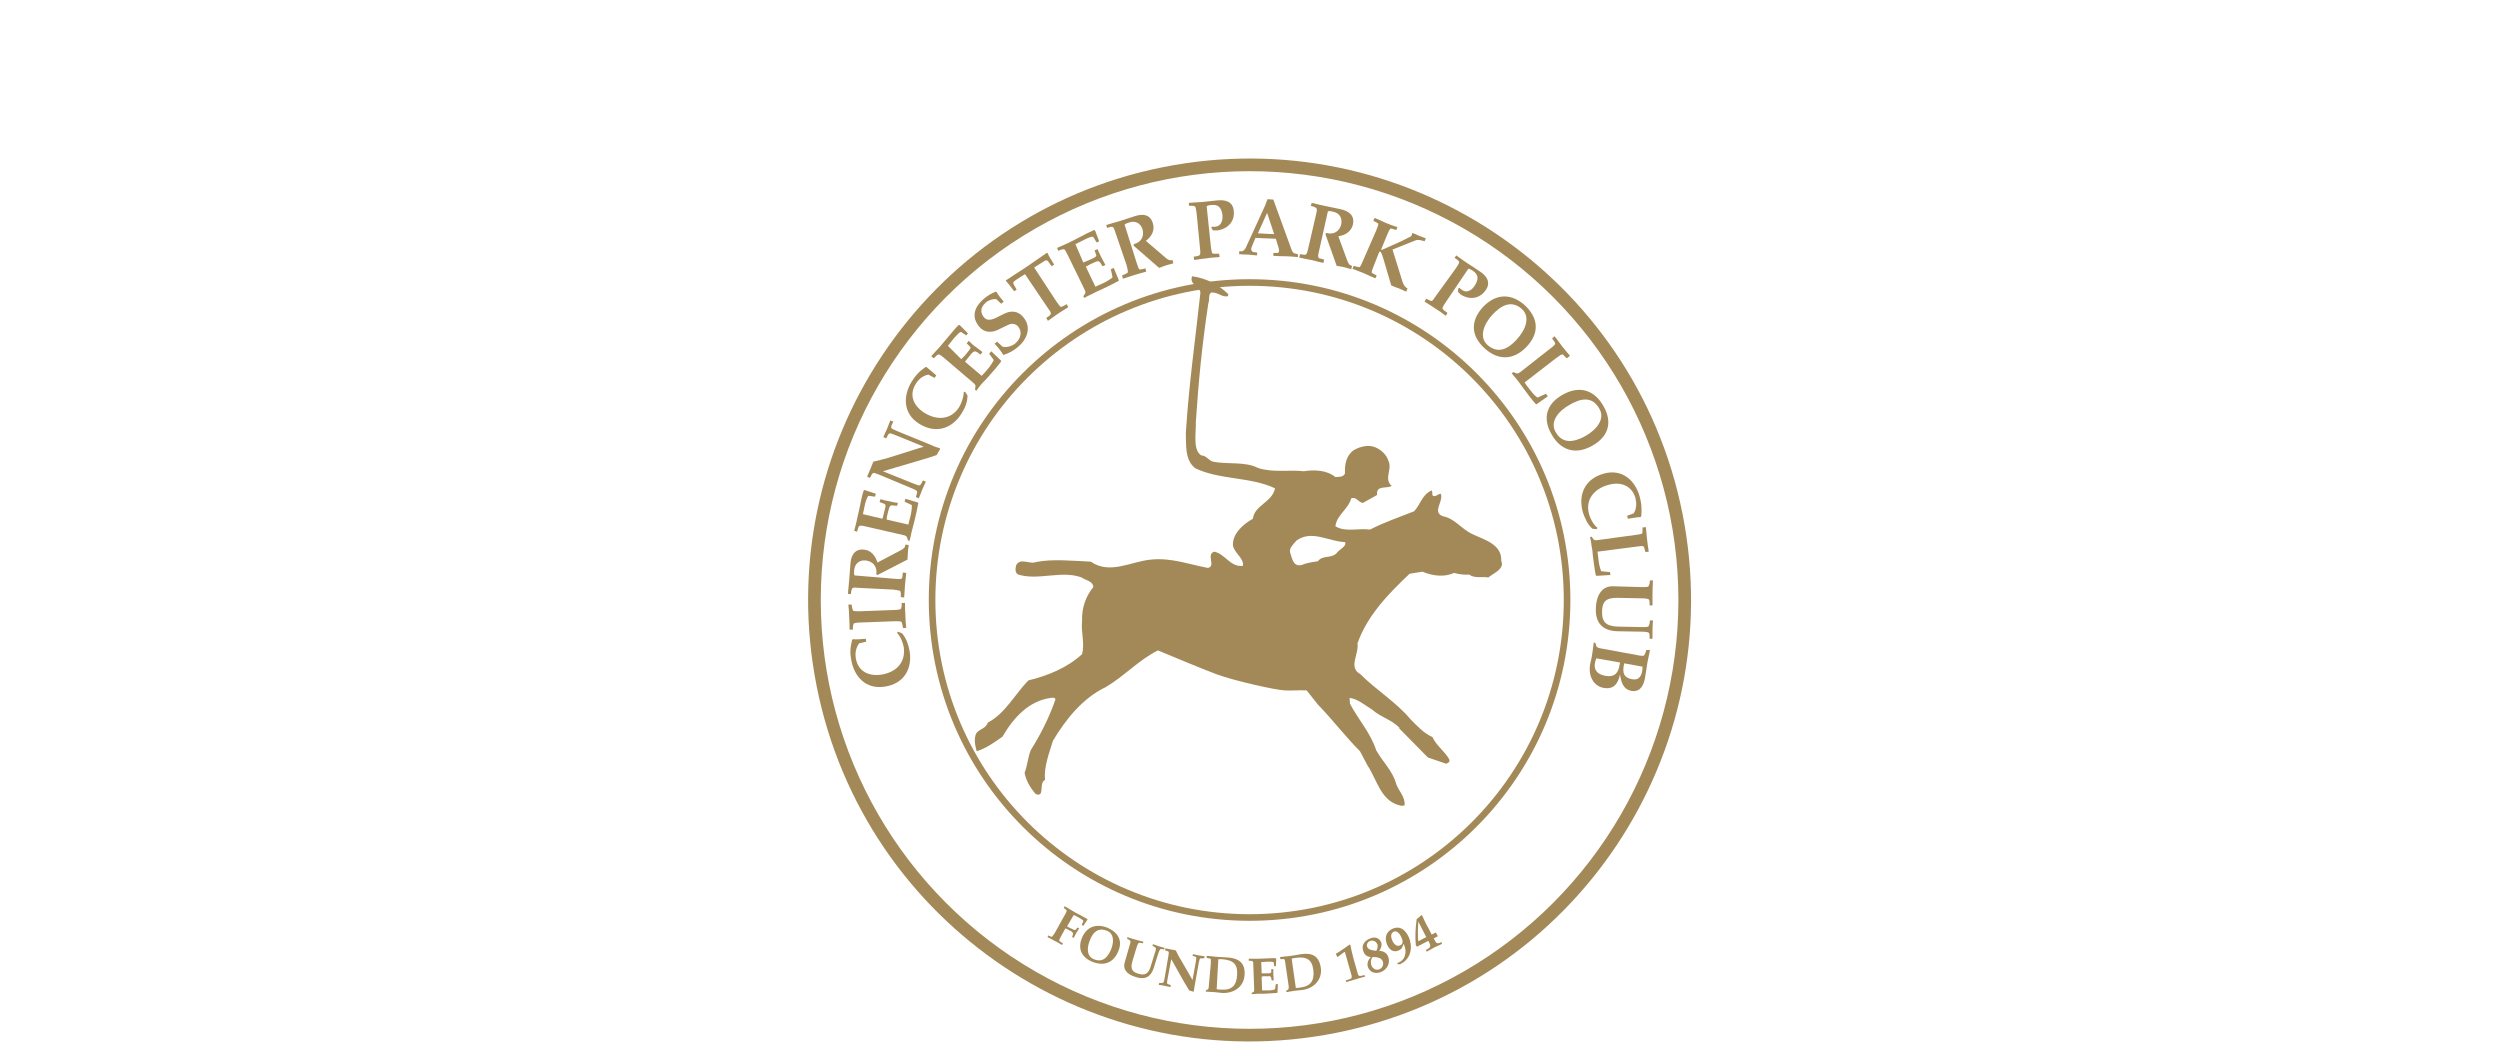 <?xml version="1.0" encoding="utf-8"?>
<!-- Generator: Adobe Illustrator 25.4.0, SVG Export Plug-In . SVG Version: 6.00 Build 0)  -->
<svg version="1.1" id="Layer_1" xmlns="http://www.w3.org/2000/svg" xmlns:xlink="http://www.w3.org/1999/xlink" x="0px" y="0px"
	 viewBox="0 0 600 250" style="enable-background:new 0 0 600 250;" xml:space="preserve">
<style type="text/css">
	.st0{fill:#FFFFFF;}
	.st1{fill:none;}
	.st2{clip-path:url(#SVGID_00000100364523581606612200000015016914102818873997_);fill:none;}
	.st3{clip-path:url(#SVGID_00000017497101656520638980000007991038058524039311_);fill:none;}
	.st4{clip-path:url(#SVGID_00000052074720624946811000000012126959978820133519_);fill:none;stroke:#A48958;stroke-width:1.585;}
	.st5{clip-path:url(#SVGID_00000171695831738708586080000011587298424670169533_);fill:#A48958;}
	.st6{clip-path:url(#SVGID_00000057851584409937967530000011795571140709701263_);fill:#A48958;}
	.st7{clip-path:url(#SVGID_00000081619351780341540040000001905127563782431926_);fill:#A48958;}
	.st8{clip-path:url(#SVGID_00000054951760131648092940000016467988914112871854_);fill:#A48958;}
	.st9{clip-path:url(#SVGID_00000135657308470275451900000000800923888308940679_);fill:#A48958;}
	.st10{clip-path:url(#SVGID_00000029044102416022316300000015972151025495568524_);fill:#A48958;}
	.st11{clip-path:url(#SVGID_00000094585866088075620280000008781384933597159588_);fill:#A48958;}
	.st12{clip-path:url(#SVGID_00000143613878763261885190000006985530974582709925_);fill:#A48958;}
	.st13{clip-path:url(#SVGID_00000062880781752001883340000002522250157247416220_);fill:#A48958;}
	.st14{clip-path:url(#SVGID_00000025417679617786568410000005621791930172614034_);fill:#A48958;}
	.st15{clip-path:url(#SVGID_00000017483754304340495000000009756019626140688054_);fill:#A48958;}
	.st16{clip-path:url(#SVGID_00000110448561433188778140000010962245921988899216_);fill:#A48958;}
	.st17{clip-path:url(#SVGID_00000096023204618715167360000003894027157362412434_);fill:#A48958;}
	.st18{clip-path:url(#SVGID_00000070094879963280756230000002061297250834589855_);fill:#A48958;}
	.st19{clip-path:url(#SVGID_00000014623636950436871940000008595835001482757041_);fill:#A48958;}
	.st20{clip-path:url(#SVGID_00000057840582347065398210000016541649836894450053_);fill:#A48958;}
	.st21{clip-path:url(#SVGID_00000041282888454361155580000013379072509832396675_);fill:#A48958;}
	.st22{clip-path:url(#SVGID_00000081649314962651823130000002615414383626398131_);fill:#A48958;}
	.st23{clip-path:url(#SVGID_00000079487883360495738910000001197110071391640460_);fill:#A48958;}
	.st24{clip-path:url(#SVGID_00000151533165770998967930000015627215952449133961_);fill:#A48958;}
	.st25{clip-path:url(#SVGID_00000107561299384141749710000002642145001236209552_);fill:#A48958;}
	.st26{clip-path:url(#SVGID_00000027589282313672341770000009972925089310845607_);fill:#A48958;}
	.st27{clip-path:url(#SVGID_00000115493339057687716480000014127245385293862834_);fill:#A48958;}
	
		.st28{clip-path:url(#SVGID_00000134239005099609288010000000486880353359553154_);fill:none;stroke:#A48958;stroke-width:3.17;stroke-miterlimit:4;}
	.st29{clip-path:url(#SVGID_00000056405180178951288800000004822540467712150701_);fill:#A48958;}
	.st30{clip-path:url(#SVGID_00000126325772022383837000000010727264915926872999_);fill:#A48958;}
	.st31{clip-path:url(#SVGID_00000008151379447002038380000001763375313026579090_);fill:#A48958;}
	.st32{clip-path:url(#SVGID_00000058561211745637658730000010653985127124122275_);fill:#A48958;}
	.st33{clip-path:url(#SVGID_00000150823379442398851050000000840478275870092454_);fill:#A48958;}
	.st34{clip-path:url(#SVGID_00000106124700816018769360000001537512057171585457_);fill:#A48958;}
	.st35{clip-path:url(#SVGID_00000012446503471142651730000000573830843925311875_);fill:#A48958;}
	.st36{clip-path:url(#SVGID_00000183214959055153659050000001057884300863469459_);fill:#A48958;}
	.st37{clip-path:url(#SVGID_00000092451901406294774140000010382852970400123831_);fill:#A48958;}
	.st38{clip-path:url(#SVGID_00000130631680103179827170000011296437086813116327_);fill:#A48958;}
	.st39{clip-path:url(#SVGID_00000134250651646828195690000002730121697887839395_);fill:#A48958;}
	.st40{fill:#A48958;}
</style>
<rect class="st0" width="600" height="250"/>
<g>
	<circle class="st0" cx="300.5" cy="143.2" r="105.5"/>
	<g>
		<path class="st1" d="M299.9,250c58.5,0,105.9-47.4,105.9-106c0-58.5-47.4-105.9-105.9-105.9S194,85.5,194,144
			C194,202.5,241.4,250,299.9,250"/>
	</g>
	<g>
		<g>
			<defs>
				<path id="SVGID_1_" d="M194,144c0,58.5,47.4,105.9,106,105.9S405.9,202.5,405.9,144c0-58.5-47.4-105.9-105.9-105.9
					S194,85.5,194,144"/>
			</defs>
			<clipPath id="SVGID_00000183217254926142995230000009147798671052954536_">
				<use xlink:href="#SVGID_1_"  style="overflow:visible;"/>
			</clipPath>
			<path style="clip-path:url(#SVGID_00000183217254926142995230000009147798671052954536_);fill:none;" d="M299.9,247.8
				c57.3,0,103.8-46.5,103.8-103.8S357.2,40.3,299.9,40.3c-57.3,0-103.8,46.4-103.8,103.8C196.2,201.3,242.6,247.8,299.9,247.8"/>
		</g>
		<g>
			<defs>
				<path id="SVGID_00000024688579520285866560000005254178668642115722_" d="M194,144c0,58.5,47.4,105.9,106,105.9
					S405.9,202.5,405.9,144c0-58.5-47.4-105.9-105.9-105.9S194,85.5,194,144"/>
			</defs>
			<clipPath id="SVGID_00000180363773223605630850000017849305657592444855_">
				<use xlink:href="#SVGID_00000024688579520285866560000005254178668642115722_"  style="overflow:visible;"/>
			</clipPath>
			<path style="clip-path:url(#SVGID_00000180363773223605630850000017849305657592444855_);fill:none;" d="M299.9,220.2
				c42.1,0,76.2-34.1,76.2-76.2c0-42.1-34.1-76.2-76.2-76.2c-42.1,0-76.2,34.1-76.2,76.2C223.7,186.1,257.9,220.2,299.9,220.2"/>
		</g>
		<g>
			<defs>
				<path id="SVGID_00000052802557090692030740000001896313875540055979_" d="M194,144c0,58.5,47.4,105.9,106,105.9
					S405.9,202.5,405.9,144c0-58.5-47.4-105.9-105.9-105.9S194,85.5,194,144"/>
			</defs>
			<clipPath id="SVGID_00000080183365016929302690000006663811463276343976_">
				<use xlink:href="#SVGID_00000052802557090692030740000001896313875540055979_"  style="overflow:visible;"/>
			</clipPath>
			
				<path style="clip-path:url(#SVGID_00000080183365016929302690000006663811463276343976_);fill:none;stroke:#A48958;stroke-width:1.585;" d="
				M299.9,220.2c42.1,0,76.2-34.1,76.2-76.2c0-42.1-34.1-76.2-76.2-76.2c-42.1,0-76.2,34.1-76.2,76.2
				C223.7,186.1,257.9,220.2,299.9,220.2z"/>
		</g>
		<g>
			<defs>
				<path id="SVGID_00000025439315108553045650000018343679876727764653_" d="M194,144c0,58.5,47.4,105.9,106,105.9
					S405.9,202.5,405.9,144c0-58.5-47.4-105.9-105.9-105.9S194,85.5,194,144"/>
			</defs>
			<clipPath id="SVGID_00000037679580275247107990000014199444327018727815_">
				<use xlink:href="#SVGID_00000025439315108553045650000018343679876727764653_"  style="overflow:visible;"/>
			</clipPath>
			<path style="clip-path:url(#SVGID_00000037679580275247107990000014199444327018727815_);fill:#A48958;" d="M216.5,152
				c1,1.2,1.5,2.6,1.8,4.2c0.7,4.3-1.3,7.9-6,8.6c-4.5,0.7-7.3-2.4-8-6.4c-0.3-1.5-0.3-2.8,0.2-4.8l0.2-0.2c0.7,0.1,2.2,0,3.1-0.1
				l0.1,0.7l-1.7,0.4c-0.8,1.1-1,2.3-0.8,3.6c0.5,3.1,3.1,4.4,6.2,3.9c3.6-0.6,5.8-3,5.3-6.6c-0.2-1.1-0.8-2.6-1.6-3.4l0.2-0.3
				L216.5,152z"/>
		</g>
		<g>
			<defs>
				<path id="SVGID_00000031189101902322606960000000388486594247204543_" d="M194,144c0,58.5,47.4,105.9,106,105.9
					S405.9,202.5,405.9,144c0-58.5-47.4-105.9-105.9-105.9S194,85.5,194,144"/>
			</defs>
			<clipPath id="SVGID_00000073680577268744159250000015165552921525035711_">
				<use xlink:href="#SVGID_00000031189101902322606960000000388486594247204543_"  style="overflow:visible;"/>
			</clipPath>
			<path style="clip-path:url(#SVGID_00000073680577268744159250000015165552921525035711_);fill:#A48958;" d="M214.5,146.4
				c0.8,0,1.4-0.1,1.6-0.2c0.2-0.1,0.2-0.3,0.3-0.8l0-0.7l0.8,0c0,0.8,0,1.8,0.1,3c0,1.1,0.1,2.2,0.2,3l-0.8,0l-0.1-0.7
				c-0.1-0.5-0.2-0.7-0.3-0.8c-0.2-0.1-0.8-0.1-1.6-0.1l-8.1,0.3c-0.8,0-1.4,0.1-1.6,0.2c-0.2,0.1-0.2,0.3-0.3,0.8l0,0.7l-0.8,0
				c0-0.8,0-1.8-0.1-3c0-1.1-0.1-2.2-0.2-3l0.8,0l0.1,0.7c0.1,0.5,0.2,0.7,0.3,0.8c0.2,0.1,0.8,0.1,1.6,0.1L214.5,146.4z"/>
		</g>
		<g>
			<defs>
				<path id="SVGID_00000048458758043842190150000002047281068179899532_" d="M194,144c0,58.5,47.4,105.9,106,105.9
					S405.9,202.5,405.9,144c0-58.5-47.4-105.9-105.9-105.9S194,85.5,194,144"/>
			</defs>
			<clipPath id="SVGID_00000116226330759559351200000013436673282586952595_">
				<use xlink:href="#SVGID_00000048458758043842190150000002047281068179899532_"  style="overflow:visible;"/>
			</clipPath>
			<path style="clip-path:url(#SVGID_00000116226330759559351200000013436673282586952595_);fill:#A48958;" d="M206.3,141.1
				c-0.8-0.1-1.4-0.1-1.6,0c-0.2,0.1-0.3,0.3-0.4,0.8l-0.1,0.7l-0.7-0.1c0.1-1.3,0.2-2.2,0.3-3.2c0.1-1.3,0.2-2.6,0.3-3.9
				c0.1-1.9,0.9-3.7,3.2-3.5c1.7,0.1,2.8,1.5,3.3,3.1l5.7-3c0.2-0.1,0.5-0.3,0.7-0.5c0.2-0.2,0.2-0.4,0.3-0.8l0.8,0.1
				c-0.1,0.6-0.2,1.2-0.2,1.8c0,0.6-0.1,1.1-0.1,1.7l-7.2,3.7l-0.3-0.2c0.3-1.7-0.7-3.1-2.6-3.3c-1.6-0.1-2.6,0.9-2.7,2.4
				c0,0.4-0.1,0.9,0.1,1.2l9.6,0.8c0.8,0.1,1.4,0.1,1.6,0c0.2-0.1,0.3-0.3,0.3-0.8l0.1-0.7l0.8,0.1c-0.1,0.8-0.2,1.8-0.3,2.9
				c-0.1,1.1-0.1,2.2-0.2,3l-0.8-0.1v-0.7c0-0.5-0.1-0.7-0.2-0.8c-0.2-0.1-0.8-0.2-1.6-0.3L206.3,141.1z"/>
		</g>
		<g>
			<defs>
				<path id="SVGID_00000034770643417554589110000002281999718045611686_" d="M194,144c0,58.5,47.4,105.9,106,105.9
					S405.9,202.5,405.9,144c0-58.5-47.4-105.9-105.9-105.9S194,85.5,194,144"/>
			</defs>
			<clipPath id="SVGID_00000166656219712895888490000004799627321364786363_">
				<use xlink:href="#SVGID_00000034770643417554589110000002281999718045611686_"  style="overflow:visible;"/>
			</clipPath>
			<path style="clip-path:url(#SVGID_00000166656219712895888490000004799627321364786363_);fill:#A48958;" d="M211.8,124.5
				c0.1-0.4,0.2-0.8,0.3-1.2l0.3-1.2c0.2-0.7,0.2-1-0.2-1.2l-1.1-0.4l0.2-0.7c0.7,0.2,1.4,0.4,2.1,0.5c0.7,0.2,1.4,0.3,2.1,0.4
				l-0.2,0.7l-1-0.1c-0.6-0.1-0.8,0.2-1,0.9l-0.3,1.2c-0.1,0.4-0.2,0.8-0.2,1.3l5.2,1.2c0.2-0.8,0.4-1.6,0.6-2.4
				c0.2-0.8,0.3-2.3,0.2-2.3l-1.7-0.8l0.2-0.7l3,0.9l0.1,0.1c-0.2,1.2-0.7,3.4-1,4.6c-0.2,0.8-0.4,1.5-0.6,2.3
				c-0.2,0.8-0.3,1.5-0.5,2.2l-0.4-0.1l-0.2-0.7c-0.1-0.3-0.4-0.5-1-0.6l-8.7-2c-0.8-0.2-1.3-0.3-1.6-0.2c-0.2,0-0.4,0.2-0.5,0.7
				l-0.2,0.7l-0.7-0.2c0.3-1.2,0.6-2.2,0.7-2.9c0.4-1.7,0.7-3,0.9-4.1c0.2-1,0.4-1.9,0.7-2.7l0.2-0.1l2.7,0.9l-0.2,0.7l-1.5-0.2
				c-0.3,0-0.7,1.2-0.9,2c-0.2,0.8-0.3,1.6-0.5,2.4L211.8,124.5z"/>
		</g>
		<g>
			<defs>
				<path id="SVGID_00000087403986466044304190000008976235378739340437_" d="M194,144c0,58.5,47.4,105.9,106,105.9
					S405.9,202.5,405.9,144c0-58.5-47.4-105.9-105.9-105.9S194,85.5,194,144"/>
			</defs>
			<clipPath id="SVGID_00000150063388561961500730000006018921510479686017_">
				<use xlink:href="#SVGID_00000087403986466044304190000008976235378739340437_"  style="overflow:visible;"/>
			</clipPath>
			<path style="clip-path:url(#SVGID_00000150063388561961500730000006018921510479686017_);fill:#A48958;" d="M211.2,114
				c-0.8-0.3-1.3-0.5-1.5-0.5c-0.2,0-0.4,0.2-0.6,0.6l-0.3,0.6l-0.7-0.3c0.3-0.7,0.6-1.4,0.9-2.1c0.2-0.5,0.4-1,0.6-1.5
				c1.1-0.3,2.2-0.5,3.2-0.8l8.9-2.8l-6.6-2.7c-0.8-0.3-1.3-0.5-1.5-0.5c-0.2,0-0.4,0.2-0.6,0.6l-0.3,0.6l-0.7-0.3
				c0.3-0.7,0.6-1.3,0.9-2c0.3-0.7,0.5-1.4,0.8-2l0.7,0.3L214,102c-0.2,0.5-0.1,0.7,0,0.8c0.2,0.2,0.7,0.4,1.4,0.7l8.3,3.4
				c0.6,0.3,1.3,0.5,1.9,0.7l0,0.2l-0.8,1.4c-1.1,0.4-2.3,0.8-3.4,1.1l-9.5,2.8l0,0l7.2,2.9c0.8,0.3,1.3,0.5,1.5,0.5
				c0.2,0,0.4-0.2,0.6-0.6l0.3-0.6l0.7,0.3c-0.3,0.7-0.6,1.3-0.9,2c-0.3,0.7-0.5,1.4-0.8,2l-0.7-0.3l0.2-0.7c0.2-0.5,0.1-0.7,0-0.8
				c-0.2-0.2-0.7-0.4-1.4-0.7L211.2,114z"/>
		</g>
		<g>
			<defs>
				<path id="SVGID_00000140725549095283142360000006418895174769833638_" d="M194,144c0,58.5,47.4,105.9,106,105.9
					S405.9,202.5,405.9,144c0-58.5-47.4-105.9-105.9-105.9S194,85.5,194,144"/>
			</defs>
			<clipPath id="SVGID_00000180331235683648045650000009447783368730706573_">
				<use xlink:href="#SVGID_00000140725549095283142360000006418895174769833638_"  style="overflow:visible;"/>
			</clipPath>
			<path style="clip-path:url(#SVGID_00000180331235683648045650000009447783368730706573_);fill:#A48958;" d="M232.2,94.9
				c0,1.6-0.6,3-1.4,4.3c-2.3,3.7-6.2,5-10.2,2.5c-3.9-2.4-3.9-6.7-1.8-10.1c0.8-1.3,1.6-2.3,3.3-3.5l0.3,0c0.5,0.5,1.7,1.4,2.3,2
				l-0.4,0.6l-1.5-0.8c-1.4,0.3-2.3,1.1-3,2.2c-1.7,2.7-0.6,5.3,2.1,7c3.1,1.9,6.4,1.6,8.3-1.4c0.6-1,1.1-2.5,1.1-3.6l0.3-0.1
				L232.2,94.9z"/>
		</g>
		<g>
			<defs>
				<path id="SVGID_00000106127913846071530650000000162250191614442406_" d="M194,144c0,58.5,47.4,105.9,106,105.9
					S405.9,202.5,405.9,144c0-58.5-47.4-105.9-105.9-105.9S194,85.5,194,144"/>
			</defs>
			<clipPath id="SVGID_00000072255316351069537790000002556321994737528237_">
				<use xlink:href="#SVGID_00000106127913846071530650000000162250191614442406_"  style="overflow:visible;"/>
			</clipPath>
			<path style="clip-path:url(#SVGID_00000072255316351069537790000002556321994737528237_);fill:#A48958;" d="M230.7,86.2
				c0.3-0.3,0.6-0.6,0.9-0.9l0.8-1c0.4-0.5,0.7-0.8,0.4-1.1l-0.8-0.8l0.5-0.6c0.5,0.5,1,1,1.6,1.4s1.1,0.9,1.7,1.3l-0.5,0.6
				l-0.8-0.6c-0.5-0.3-0.8-0.2-1.3,0.3l-0.8,1c-0.3,0.3-0.5,0.7-0.8,1l4,3.4c0.6-0.6,1.1-1.2,1.6-1.8c0.6-0.7,1.3-1.9,1.3-2
				l-1.1-1.5l0.5-0.6l2.3,2.2l0.1,0.2c-0.7,1-2.2,2.7-3,3.6c-0.5,0.6-1.1,1.2-1.6,1.7c-0.5,0.6-1,1.2-1.4,1.8l-0.3-0.3l0.1-0.7
				c0.1-0.3-0.1-0.6-0.6-1l-6.8-5.8c-0.6-0.5-1.1-0.9-1.3-0.9c-0.2-0.1-0.4,0-0.8,0.4l-0.5,0.5l-0.6-0.5c0.8-0.9,1.5-1.7,2-2.2
				c1.2-1.4,2-2.4,2.7-3.2c0.7-0.8,1.2-1.5,1.9-2.1h0.2l2,2l-0.4,0.5l-1.2-0.8c-0.3-0.2-1.1,0.8-1.7,1.4c-0.5,0.6-1,1.3-1.5,1.9
				L230.7,86.2z"/>
		</g>
		<g>
			<defs>
				<path id="SVGID_00000147900703261943643070000005444325054310328242_" d="M194,144c0,58.5,47.4,105.9,106,105.9
					S405.9,202.5,405.9,144c0-58.5-47.4-105.9-105.9-105.9S194,85.5,194,144"/>
			</defs>
			<clipPath id="SVGID_00000131343202142732828570000013420728560304479127_">
				<use xlink:href="#SVGID_00000147900703261943643070000005444325054310328242_"  style="overflow:visible;"/>
			</clipPath>
			<path style="clip-path:url(#SVGID_00000131343202142732828570000013420728560304479127_);fill:#A48958;" d="M239.3,82l1.3,1.2
				c1,0.3,2.5-0.2,3.2-0.9c1.2-1.1,1.6-2.7,0.5-4c-0.6-0.6-1.4-0.8-2.4-0.3l-2.5,1.2c-1.5,0.7-3.2,0.6-4.3-0.7
				c-2.1-2.4-1.2-4.8,0.8-6.6c0.9-0.8,2-1.5,3.1-1.9l0.2,0.1c0.3,0.6,1,1.5,1.7,2.3l-0.6,0.5l-1.2-1.1c-0.9-0.1-2,0.3-2.6,0.9
				c-1.3,1.2-1.2,2.5-0.3,3.5c0.6,0.7,1.5,0.7,2.8,0.1l2-1c1.6-0.8,3.2-0.7,4.4,0.6c2.3,2.5,1.2,5.4-1,7.3c-1,0.9-2.3,1.6-3.6,2
				c-0.6-1-1.3-1.9-2.1-2.7L239.3,82z"/>
		</g>
		<g>
			<defs>
				<path id="SVGID_00000062166854399458034580000015883818852392324019_" d="M194,144c0,58.5,47.4,105.9,106,105.9
					S405.9,202.5,405.9,144c0-58.5-47.4-105.9-105.9-105.9S194,85.5,194,144"/>
			</defs>
			<clipPath id="SVGID_00000076563768345246811780000014454441545464514486_">
				<use xlink:href="#SVGID_00000062166854399458034580000015883818852392324019_"  style="overflow:visible;"/>
			</clipPath>
			<path style="clip-path:url(#SVGID_00000076563768345246811780000014454441545464514486_);fill:#A48958;" d="M253.5,72.3
				c0.5,0.7,0.8,1.1,1,1.3c0.2,0.1,0.4,0,0.8-0.2L256,73l0.4,0.7c-0.7,0.4-1.5,1-2.5,1.6c-0.9,0.6-1.8,1.3-2.4,1.7l-0.4-0.7l0.6-0.4
				c0.4-0.3,0.5-0.5,0.5-0.7c0-0.3-0.3-0.7-0.8-1.4l-5.4-8l-1.9,1.2c-0.4,0.3-0.9,0.6-0.9,0.8c0,0.1,0,0.3,0.1,0.5l0.7,1.2l-0.6,0.4
				c-0.8-1-1.3-1.8-2-2.5l0-0.1c1.7-1.1,3.3-2.2,4.9-3.2c1.6-1.1,3.2-2.2,4.9-3.4l0.2,0c0.4,0.9,0.9,1.7,1.6,2.8l-0.6,0.4l-0.8-1.1
				c-0.1-0.2-0.3-0.3-0.4-0.3c-0.2-0.1-0.7,0.2-1.1,0.5l-1.9,1.2L253.5,72.3z"/>
		</g>
		<g>
			<defs>
				<path id="SVGID_00000003819719438361064150000002514450106871965873_" d="M194,144c0,58.5,47.4,105.9,106,105.9
					S405.9,202.5,405.9,144c0-58.5-47.4-105.9-105.9-105.9S194,85.5,194,144"/>
			</defs>
			<clipPath id="SVGID_00000066474143689248155340000011675435164869587382_">
				<use xlink:href="#SVGID_00000003819719438361064150000002514450106871965873_"  style="overflow:visible;"/>
			</clipPath>
			<path style="clip-path:url(#SVGID_00000066474143689248155340000011675435164869587382_);fill:#A48958;" d="M260,63
				c0.4-0.2,0.8-0.3,1.2-0.5l1.1-0.5c0.6-0.3,0.9-0.5,0.8-0.8l-0.4-1.1l0.7-0.3c0.3,0.7,0.6,1.3,0.9,1.9c0.3,0.6,0.7,1.3,1,1.9
				l-0.7,0.3l-0.5-0.8c-0.3-0.5-0.7-0.5-1.3-0.2l-1.1,0.5c-0.4,0.2-0.7,0.4-1.1,0.6l2.3,4.8c0.7-0.3,1.5-0.7,2.2-1
				c0.8-0.4,2-1.2,1.9-1.3l-0.4-1.9l0.7-0.3l1.2,2.9l0,0.2c-1.1,0.6-3.1,1.6-4.2,2.1c-0.7,0.3-1.4,0.6-2.1,1c-0.7,0.3-1.4,0.7-2,1
				l-0.2-0.4l0.4-0.6c0.2-0.3,0.1-0.6-0.2-1.2l-3.9-8c-0.4-0.8-0.6-1.2-0.8-1.4c-0.2-0.1-0.4-0.1-0.8,0l-0.7,0.3l-0.3-0.7
				c1.1-0.5,2-0.9,2.7-1.2c1.6-0.8,2.8-1.4,3.7-1.9c0.9-0.5,1.7-0.8,2.5-1.2l0.2,0.1l1,2.6l-0.6,0.3l-0.8-1.3
				c-0.2-0.3-1.3,0.2-2.1,0.6c-0.7,0.4-1.5,0.7-2.2,1.1L260,63z"/>
		</g>
		<g>
			<defs>
				<path id="SVGID_00000084508914383960470400000008558305691629135236_" d="M194,144c0,58.5,47.4,105.9,106,105.9
					S405.9,202.5,405.9,144c0-58.5-47.4-105.9-105.9-105.9S194,85.5,194,144"/>
			</defs>
			<clipPath id="SVGID_00000102541636971351068230000004458139898621387398_">
				<use xlink:href="#SVGID_00000084508914383960470400000008558305691629135236_"  style="overflow:visible;"/>
			</clipPath>
			<path style="clip-path:url(#SVGID_00000102541636971351068230000004458139898621387398_);fill:#A48958;" d="M267.8,56.1
				c-0.3-0.8-0.4-1.3-0.6-1.5c-0.2-0.2-0.4-0.2-0.8-0.1l-0.7,0.2l-0.2-0.7c1.2-0.4,2.1-0.6,3.1-0.9c1.2-0.4,2.4-0.8,3.7-1.2
				c1.8-0.6,3.7-0.6,4.4,1.7c0.5,1.7-0.3,3.2-1.7,4.2l4.9,4.2c0.2,0.2,0.5,0.3,0.7,0.4c0.2,0.1,0.5,0.1,0.8,0l0.2,0.8
				c-0.6,0.2-1.2,0.3-1.8,0.5c-0.5,0.2-1.1,0.4-1.6,0.6l-6.1-5.3l0-0.4c1.7-0.4,2.6-1.8,2.1-3.6c-0.5-1.5-1.8-2.1-3.2-1.6
				c-0.4,0.1-0.9,0.3-1.1,0.5l2.9,9.2c0.3,0.8,0.4,1.3,0.6,1.5c0.1,0.1,0.3,0.1,0.8,0l0.7-0.2l0.2,0.8c-0.8,0.2-1.8,0.5-2.8,0.8
				c-1.1,0.3-2.1,0.7-2.8,0.9l-0.2-0.8l0.7-0.3c0.5-0.2,0.6-0.3,0.7-0.5c0-0.3-0.1-0.8-0.3-1.6L267.8,56.1z"/>
		</g>
		<g>
			<defs>
				<path id="SVGID_00000095318344101621031190000004550441987479406518_" d="M194,144c0,58.5,47.4,105.9,106,105.9
					S405.9,202.5,405.9,144c0-58.5-47.4-105.9-105.9-105.9S194,85.5,194,144"/>
			</defs>
			<clipPath id="SVGID_00000158739620708169728590000008972117301794389424_">
				<use xlink:href="#SVGID_00000095318344101621031190000004550441987479406518_"  style="overflow:visible;"/>
			</clipPath>
			<path style="clip-path:url(#SVGID_00000158739620708169728590000008972117301794389424_);fill:#A48958;" d="M287.2,51.3
				c-0.1-0.8-0.2-1.4-0.3-1.6c-0.1-0.2-0.3-0.3-0.8-0.3l-0.7,0l-0.1-0.7c1.3-0.1,2.2-0.2,3-0.2c1.3-0.1,2.6-0.3,3.8-0.4
				c1.9-0.2,3.8,0.2,4,2.5c0.3,2.6-1.5,4.4-4,4.7c-0.3,0-0.7,0-1,0l-0.4-0.7l0.2-0.2c0.3,0,0.5,0.1,0.8,0c1.3-0.1,1.8-1.4,1.7-2.7
				c-0.2-1.6-0.8-2.7-2.6-2.5c-0.4,0-0.9,0.1-1.2,0.3l1,9.6c0.1,0.8,0.2,1.4,0.3,1.6c0.1,0.2,0.3,0.2,0.8,0.2l0.9,0l0.1,0.8
				c-1,0.1-2,0.1-3.1,0.3c-1.1,0.1-2.2,0.3-3,0.4l-0.1-0.8l0.7-0.1c0.5-0.1,0.7-0.2,0.8-0.4c0.1-0.3,0.1-0.8,0-1.6L287.2,51.3z"/>
		</g>
		<g>
			<defs>
				<path id="SVGID_00000164498883309903097200000005409228381154235008_" d="M194,144c0,58.5,47.4,105.9,106,105.9
					S405.9,202.5,405.9,144c0-58.5-47.4-105.9-105.9-105.9S194,85.5,194,144"/>
			</defs>
			<clipPath id="SVGID_00000176741578428739479910000008441071165225593774_">
				<use xlink:href="#SVGID_00000164498883309903097200000005409228381154235008_"  style="overflow:visible;"/>
			</clipPath>
			<path style="clip-path:url(#SVGID_00000176741578428739479910000008441071165225593774_);fill:#A48958;" d="M301.3,57.1l-0.9,2.2
				c-0.3,0.7,0.1,1.1,0.4,1.2l0.9,0.1l0,0.7c-0.9-0.1-1.6-0.1-2.1-0.2c-0.6,0-1.2,0-2.2-0.1l0-0.7l0.6,0c0.5,0,0.9-0.6,1.1-1.1
				l3.9-8.5l0.6-1.3l0.3-0.8l0.3-0.8l1.4,0.1L310,60c0.2,0.5,0.4,0.8,1,0.9l0.5,0.1l0,0.7c-1.3-0.1-2.2-0.2-2.9-0.2
				c-0.7,0-1.7,0-3-0.1l0-0.7l1,0c0.3,0,0.5-0.4,0.3-1.1l-0.7-2.3L301.3,57.1z M301.9,56l3.9,0.2l-1.7-5.1L301.9,56z"/>
		</g>
		<g>
			<defs>
				<path id="SVGID_00000117634492722712409280000004156991560127206272_" d="M194,144c0,58.5,47.4,105.9,106,105.9
					S405.9,202.5,405.9,144c0-58.5-47.4-105.9-105.9-105.9S194,85.5,194,144"/>
			</defs>
			<clipPath id="SVGID_00000063627037796584044000000011960681526631503033_">
				<use xlink:href="#SVGID_00000117634492722712409280000004156991560127206272_"  style="overflow:visible;"/>
			</clipPath>
			<path style="clip-path:url(#SVGID_00000063627037796584044000000011960681526631503033_);fill:#A48958;" d="M315.8,51.7
				c0.2-0.8,0.3-1.3,0.2-1.6c-0.1-0.2-0.2-0.3-0.7-0.5l-0.7-0.2l0.2-0.7c1.2,0.3,2.2,0.5,3.1,0.7c1.3,0.3,2.5,0.5,3.8,0.8
				c1.9,0.4,3.5,1.4,3,3.7c-0.4,1.7-1.9,2.6-3.5,2.8l2.2,6c0.1,0.2,0.2,0.5,0.4,0.7c0.1,0.2,0.4,0.3,0.7,0.4l-0.2,0.8
				c-0.6-0.2-1.2-0.3-1.8-0.5c-0.6-0.1-1.1-0.2-1.7-0.3l-2.7-7.6l0.2-0.3c1.7,0.5,3.2-0.3,3.6-2.1c0.3-1.6-0.5-2.7-2-3
				c-0.4-0.1-0.9-0.2-1.2-0.1l-2.1,9.4c-0.2,0.8-0.3,1.3-0.2,1.6c0,0.2,0.2,0.3,0.7,0.4l0.7,0.2l-0.2,0.8c-0.8-0.2-1.8-0.4-2.9-0.7
				c-1.1-0.2-2.1-0.4-2.9-0.6l0.2-0.8l0.7,0.1c0.5,0.1,0.7,0,0.8-0.1c0.2-0.2,0.3-0.7,0.5-1.5L315.8,51.7z"/>
		</g>
		<g>
			<defs>
				<path id="SVGID_00000062904899654040821770000007147168557721587586_" d="M194,144c0,58.5,47.4,105.9,106,105.9
					S405.9,202.5,405.9,144c0-58.5-47.4-105.9-105.9-105.9S194,85.5,194,144"/>
			</defs>
			<clipPath id="SVGID_00000031893860797821900850000011190538381324371638_">
				<use xlink:href="#SVGID_00000062904899654040821770000007147168557721587586_"  style="overflow:visible;"/>
			</clipPath>
			<path style="clip-path:url(#SVGID_00000031893860797821900850000011190538381324371638_);fill:#A48958;" d="M330.3,55.3
				c0.3-0.8,0.5-1.3,0.5-1.5c0-0.2-0.2-0.3-0.6-0.5l-0.6-0.3l0.3-0.7c0.7,0.3,1.7,0.7,2.7,1.2c1,0.4,2,0.8,2.8,1l-0.3,0.7l-0.7-0.2
				c-0.5-0.2-0.7-0.2-0.8,0c-0.2,0.2-0.4,0.7-0.7,1.4l-1.4,3.4c0,0.1,0,0.1,0.1,0.2l4.7-2.1c0.6-0.3,1.4-0.7,2-1
				c0.3-0.1,0.5-0.3,0.5-0.5l0.2-0.5c0.5,0.2,1.1,0.5,1.6,0.7c0.5,0.2,1.1,0.4,1.6,0.6l-0.3,0.7c-0.8-0.2-1.5-0.5-2.2-0.2l-5.5,2.2
				l2.4,7.7c0.2,0.6,0.5,1.3,1.2,1.6l-0.3,0.8c-0.6-0.3-1.2-0.5-1.8-0.8c-0.6-0.2-1.2-0.4-1.8-0.7l-1.8-6.1c-0.2-0.7-0.5-1.7-0.8-2
				c-0.1-0.1-0.2,0-0.3,0.1l-1.3,3.3c-0.3,0.8-0.5,1.3-0.5,1.5c0,0.2,0.2,0.3,0.6,0.5l0.6,0.3l-0.3,0.7c-0.7-0.3-1.7-0.7-2.7-1.2
				c-1.1-0.4-2-0.8-2.8-1.1l0.3-0.7l0.7,0.2c0.5,0.1,0.7,0.2,0.8,0c0.2-0.2,0.4-0.7,0.7-1.4L330.3,55.3z"/>
		</g>
		<g>
			<defs>
				<path id="SVGID_00000016077456356973909900000006694808061829088157_" d="M194,144c0,58.5,47.4,105.9,106,105.9
					S405.9,202.5,405.9,144c0-58.5-47.4-105.9-105.9-105.9S194,85.5,194,144"/>
			</defs>
			<clipPath id="SVGID_00000018231136776363497810000015709729537494425742_">
				<use xlink:href="#SVGID_00000016077456356973909900000006694808061829088157_"  style="overflow:visible;"/>
			</clipPath>
			<path style="clip-path:url(#SVGID_00000018231136776363497810000015709729537494425742_);fill:#A48958;" d="M349.4,64.4
				c0.5-0.7,0.7-1.1,0.8-1.4c0-0.2-0.1-0.4-0.5-0.7l-0.6-0.4l0.4-0.6c1,0.7,1.8,1.3,2.4,1.7c1.1,0.7,2.2,1.4,3.2,2.1
				c1.6,1,2.8,2.6,1.5,4.5c-1.5,2.2-4,2.4-6,1.1c-0.3-0.2-0.5-0.5-0.7-0.7l0.1-0.8l0.3-0.1c0.2,0.2,0.4,0.4,0.6,0.5
				c1.1,0.8,2.3,0.1,3-1c0.9-1.4,1.1-2.6-0.4-3.6c-0.3-0.2-0.8-0.5-1.1-0.5l-5.4,8c-0.5,0.7-0.7,1.1-0.8,1.4c0,0.2,0.1,0.4,0.5,0.7
				l0.7,0.5l-0.4,0.7c-0.8-0.6-1.6-1.2-2.6-1.8c-0.9-0.6-1.8-1.2-2.5-1.6l0.4-0.7l0.6,0.3c0.4,0.2,0.7,0.3,0.8,0.2
				c0.2-0.1,0.5-0.6,1-1.3L349.4,64.4z"/>
		</g>
		<g>
			<defs>
				<path id="SVGID_00000058572860260641325250000000191019367811775909_" d="M194,144c0,58.5,47.4,105.9,106,105.9
					S405.9,202.5,405.9,144c0-58.5-47.4-105.9-105.9-105.9S194,85.5,194,144"/>
			</defs>
			<clipPath id="SVGID_00000076584785351833236760000013950183502568684452_">
				<use xlink:href="#SVGID_00000058572860260641325250000000191019367811775909_"  style="overflow:visible;"/>
			</clipPath>
			<path style="clip-path:url(#SVGID_00000076584785351833236760000013950183502568684452_);fill:#A48958;" d="M366.4,83.2
				c-3.2,3.4-7,3.3-10.2,0.3c-3.1-2.9-3.4-6.4-0.3-9.8c3.2-3.4,7-3.3,10.2-0.3C369.2,76.4,369.5,79.9,366.4,83.2 M358.2,75.5
				c-2.2,2.4-3.2,5.4-1.3,7.2c2.6,2.4,5.1,1,7.1-1.2c2.2-2.4,3.3-5.4,1.3-7.3C362.7,71.9,360.3,73.3,358.2,75.5"/>
		</g>
		<g>
			<defs>
				<path id="SVGID_00000007394612531052535770000007288980439128946088_" d="M194,144c0,58.5,47.4,105.9,106,105.9
					S405.9,202.5,405.9,144c0-58.5-47.4-105.9-105.9-105.9S194,85.5,194,144"/>
			</defs>
			<clipPath id="SVGID_00000114776255205084136870000002258362801487122348_">
				<use xlink:href="#SVGID_00000007394612531052535770000007288980439128946088_"  style="overflow:visible;"/>
			</clipPath>
			<path style="clip-path:url(#SVGID_00000114776255205084136870000002258362801487122348_);fill:#A48958;" d="M365.9,91.8
				c0.5,0.7,0.9,1.3,1.5,2c0.5,0.7,1.5,1.7,1.7,1.6l1.9-0.9l0.5,0.6l-2.7,1.9l-0.2,0c-0.8-0.9-2.2-2.7-2.9-3.7
				c-0.5-0.6-0.9-1.3-1.4-1.9c-0.5-0.6-1-1.2-1.5-1.8l0.4-0.3l0.7,0.3c0.3,0.1,0.6,0,1.1-0.4l7-5.5c0.7-0.5,1.1-0.9,1.2-1.1
				c0.1-0.2,0-0.4-0.3-0.8l-0.4-0.6l0.6-0.5c0.5,0.6,1.1,1.5,1.8,2.4c0.7,0.9,1.4,1.7,1.9,2.3L376,86l-0.5-0.5
				c-0.3-0.4-0.5-0.5-0.7-0.4c-0.3,0.1-0.7,0.4-1.4,0.9L365.9,91.8z"/>
		</g>
		<g>
			<defs>
				<path id="SVGID_00000121243153607439128050000001944814996682577327_" d="M194,144c0,58.5,47.4,105.9,106,105.9
					S405.9,202.5,405.9,144c0-58.5-47.4-105.9-105.9-105.9S194,85.5,194,144"/>
			</defs>
			<clipPath id="SVGID_00000089576091698348499130000000824823231081222063_">
				<use xlink:href="#SVGID_00000121243153607439128050000001944814996682577327_"  style="overflow:visible;"/>
			</clipPath>
			<path style="clip-path:url(#SVGID_00000089576091698348499130000000824823231081222063_);fill:#A48958;" d="M382.1,107
				c-4.1,2.3-7.7,1-9.8-2.9c-2.1-3.7-1.2-7.2,2.8-9.4c4.1-2.3,7.7-1,9.8,2.9C387,101.3,386.1,104.8,382.1,107 M376.8,97.1
				c-2.9,1.6-4.8,4.1-3.5,6.5c1.7,3.1,4.5,2.5,7.1,1.1c2.9-1.6,4.8-4.2,3.5-6.5C382.2,95,379.4,95.6,376.8,97.1"/>
		</g>
		<g>
			<defs>
				<path id="SVGID_00000148645365943585448620000011314085101714121374_" d="M194,144c0,58.5,47.4,105.9,106,105.9
					S405.9,202.5,405.9,144c0-58.5-47.4-105.9-105.9-105.9S194,85.5,194,144"/>
			</defs>
			<clipPath id="SVGID_00000090984100643515609940000016514344184769343671_">
				<use xlink:href="#SVGID_00000148645365943585448620000011314085101714121374_"  style="overflow:visible;"/>
			</clipPath>
			<path style="clip-path:url(#SVGID_00000090984100643515609940000016514344184769343671_);fill:#A48958;" d="M382.2,126.9
				c-1.2-1-1.8-2.5-2.3-3.9c-1.2-4.2,0.4-8,4.9-9.3c4.4-1.3,7.6,1.5,8.7,5.4c0.4,1.5,0.6,2.8,0.4,4.8l-0.2,0.2c-0.7,0-2.2,0.3-3,0.4
				l-0.2-0.7l1.6-0.6c0.7-1.2,0.7-2.4,0.4-3.7c-0.9-3-3.6-4-6.6-3.1c-3.5,1-5.5,3.7-4.5,7.1c0.3,1.1,1.1,2.5,2,3.2l-0.2,0.3
				L382.2,126.9z"/>
		</g>
		<g>
			<defs>
				<path id="SVGID_00000106118455934914924220000003981854105279897265_" d="M194,144c0,58.5,47.4,105.9,106,105.9
					S405.9,202.5,405.9,144c0-58.5-47.4-105.9-105.9-105.9S194,85.5,194,144"/>
			</defs>
			<clipPath id="SVGID_00000140011157332321432810000016737309119445355157_">
				<use xlink:href="#SVGID_00000106118455934914924220000003981854105279897265_"  style="overflow:visible;"/>
			</clipPath>
			<path style="clip-path:url(#SVGID_00000140011157332321432810000016737309119445355157_);fill:#A48958;" d="M383.4,132.4
				c0.1,0.8,0.2,1.6,0.3,2.4c0.1,0.9,0.5,2.2,0.6,2.3l2.1,0.2l0.1,0.7l-3.3,0.2l-0.2-0.1c-0.3-1.2-0.5-3.4-0.7-4.6
				c-0.1-0.8-0.1-1.6-0.3-2.3c-0.1-0.8-0.2-1.6-0.4-2.3l0.4-0.1l0.4,0.6c0.2,0.3,0.6,0.3,1.2,0.2l8.8-1.2c0.8-0.1,1.4-0.2,1.6-0.3
				c0.2-0.1,0.2-0.3,0.2-0.8l0-0.7l0.8-0.1c0.1,0.8,0.2,1.8,0.3,3c0.1,1.1,0.3,2.1,0.4,2.9l-0.8,0.1l-0.2-0.7
				c-0.1-0.5-0.2-0.7-0.4-0.7c-0.3-0.1-0.8,0-1.6,0.1L383.4,132.4z"/>
		</g>
		<g>
			<defs>
				<path id="SVGID_00000057828308103430269590000012190484981459846836_" d="M194,144c0,58.5,47.4,105.9,106,105.9
					S405.9,202.5,405.9,144c0-58.5-47.4-105.9-105.9-105.9S194,85.5,194,144"/>
			</defs>
			<clipPath id="SVGID_00000025439178618673944690000003819121553175468696_">
				<use xlink:href="#SVGID_00000057828308103430269590000012190484981459846836_"  style="overflow:visible;"/>
			</clipPath>
			<path style="clip-path:url(#SVGID_00000025439178618673944690000003819121553175468696_);fill:#A48958;" d="M393.9,140.9
				c0.8,0,1.4,0,1.6-0.1c0.2-0.1,0.3-0.3,0.4-0.8l0.1-0.7l0.7,0c0,0.8-0.1,1.8-0.1,3c0,1.1,0,2.2,0,3l-0.7,0l0-0.7
				c0-0.5-0.1-0.7-0.3-0.8c-0.2-0.1-0.8-0.2-1.6-0.2l-4.9-0.1c-2.8-0.1-4.6,0.1-4.6,3.3c-0.1,3.2,1.8,3.6,4.6,3.6l4.8,0.1
				c0.8,0,1.4,0,1.6-0.1c0.2-0.1,0.3-0.3,0.4-0.8l0.1-0.7l0.7,0c0,0.7-0.1,1.5-0.1,2.2s0,1.4,0,2.2l-0.7,0l0-0.7
				c0-0.5-0.1-0.7-0.3-0.8c-0.2-0.1-0.8-0.2-1.6-0.2l-5.8-0.1c-3.6-0.1-5.3-2-5.2-5.4c0.1-3.6,1.7-5.4,4-5.4L393.9,140.9z"/>
		</g>
		<g>
			<defs>
				<path id="SVGID_00000111192482292724239410000014955151720185710739_" d="M194,144c0,58.5,47.4,105.9,106,105.9
					S405.9,202.5,405.9,144c0-58.5-47.4-105.9-105.9-105.9S194,85.5,194,144"/>
			</defs>
			<clipPath id="SVGID_00000081617483649196379480000013188829946825765811_">
				<use xlink:href="#SVGID_00000111192482292724239410000014955151720185710739_"  style="overflow:visible;"/>
			</clipPath>
			<path style="clip-path:url(#SVGID_00000081617483649196379480000013188829946825765811_);fill:#A48958;" d="M396,156
				c-0.2,1.2-0.5,2.2-0.6,2.9c-0.2,1.3-0.4,2.4-0.6,3.8c-0.3,1.7-1.1,3.5-3.3,3.1c-2-0.4-2.4-2.1-2.7-3.9l0,0
				c-0.5,2.4-1.7,3.6-3.9,3.2c-2.4-0.4-3.9-2.9-3.2-6c0.2-0.8,0.4-1.7,0.5-2.6c0.1-0.8,0.2-1.6,0.3-2.3l0.4,0.1l0.2,0.7
				c0.1,0.3,0.4,0.5,1,0.6l8.7,1.6c0.8,0.2,1.4,0.2,1.6,0.2c0.2-0.1,0.3-0.2,0.5-0.7l0.2-0.7L396,156z M383.1,158
				c-0.1,0.4-0.2,0.6-0.3,1c-0.4,2,0.8,2.9,2.5,3.2c2.2,0.4,3.1-0.7,3.4-2.6l0.1-0.6L383.1,158z M389.8,159.2l-0.1,0.6
				c-0.3,1.7,0,2.8,1.9,3.2c1.5,0.3,2.2-0.4,2.5-1.8c0.1-0.4,0.1-0.8,0.1-1.2L389.8,159.2z"/>
		</g>
		<g>
			<defs>
				<path id="SVGID_00000170980224687393093640000012622646628053719437_" d="M196,164.7c11.4,57.4,67.2,94.6,124.6,83.2
					s94.6-67.2,83.2-124.6c-11.4-57.4-67.2-94.6-124.6-83.2S184.6,107.4,196,164.7"/>
			</defs>
			<clipPath id="SVGID_00000089548242775474248090000003365901209696883606_">
				<use xlink:href="#SVGID_00000170980224687393093640000012622646628053719437_"  style="overflow:visible;"/>
			</clipPath>
			
				<ellipse style="clip-path:url(#SVGID_00000089548242775474248090000003365901209696883606_);fill:none;stroke:#A48958;stroke-width:3.17;stroke-miterlimit:4;" cx="299.9" cy="144" rx="104.5" ry="104.5"/>
		</g>
		<g>
			<defs>
				<path id="SVGID_00000180362607292130299810000009021839357102410158_" d="M194,144c0,58.5,47.4,105.9,106,105.9
					S405.9,202.5,405.9,144c0-58.5-47.4-105.9-105.9-105.9S194,85.5,194,144"/>
			</defs>
			<clipPath id="SVGID_00000042002294660568688090000004653547536785702804_">
				<use xlink:href="#SVGID_00000180362607292130299810000009021839357102410158_"  style="overflow:visible;"/>
			</clipPath>
			<path style="clip-path:url(#SVGID_00000042002294660568688090000004653547536785702804_);fill:#A48958;" d="M256.1,222.3
				c0.2,0.2,0.5,0.3,0.7,0.4l0.6,0.3c0.4,0.2,0.6,0.3,0.8,0.1l0.4-0.5l0.4,0.2c-0.2,0.3-0.4,0.7-0.7,1.1c-0.2,0.4-0.4,0.8-0.6,1.2
				l-0.4-0.2l0.2-0.6c0.1-0.3,0-0.5-0.4-0.8l-0.6-0.3c-0.2-0.1-0.5-0.3-0.8-0.4l-1.1,2c-0.3,0.5-0.4,0.8-0.4,0.9
				c0,0.1,0.1,0.2,0.4,0.4l0.5,0.3l-0.2,0.4c-0.6-0.3-1.1-0.7-1.8-1c-0.7-0.4-1.3-0.7-1.7-0.9l0.2-0.4l0.4,0.2
				c0.3,0.1,0.4,0.2,0.5,0.1c0.1-0.1,0.3-0.4,0.6-0.8l2.5-4.5c0.3-0.5,0.4-0.8,0.4-0.9c0-0.1-0.1-0.3-0.3-0.4l-0.4-0.3l0.2-0.4
				c0.7,0.4,1.3,0.7,1.7,1c0.8,0.5,1.6,0.9,2.2,1.2c0.6,0.3,1.1,0.6,1.6,0.9l0,0.1l-1,1.5l-0.4-0.2l0.4-0.9c0.1-0.2-0.6-0.6-1.1-0.9
				c-0.3-0.2-0.8-0.4-1.2-0.6L256.1,222.3z"/>
		</g>
		<g>
			<defs>
				<path id="SVGID_00000166657423661498132320000014834766269636232637_" d="M194,144c0,58.5,47.4,105.9,106,105.9
					S405.9,202.5,405.9,144c0-58.5-47.4-105.9-105.9-105.9S194,85.5,194,144"/>
			</defs>
			<clipPath id="SVGID_00000132781112066111329440000018075909950503750305_">
				<use xlink:href="#SVGID_00000166657423661498132320000014834766269636232637_"  style="overflow:visible;"/>
			</clipPath>
			<path style="clip-path:url(#SVGID_00000132781112066111329440000018075909950503750305_);fill:#A48958;" d="M268.3,228.5
				c-1.2,2.7-3.5,3.4-6.2,2.3c-2.6-1.1-3.5-3.2-2.4-5.8c1.2-2.7,3.5-3.4,6.2-2.3C268.5,223.9,269.5,225.9,268.3,228.5 M261.6,225.6
				c-0.8,1.9-0.8,3.9,0.9,4.6c2.1,0.9,3.3-0.4,4.1-2.2c0.8-1.9,0.8-3.9-0.9-4.6C263.5,222.5,262.3,223.8,261.6,225.6"/>
		</g>
		<g>
			<defs>
				<path id="SVGID_00000023270078745004400600000016293179684034602403_" d="M194,144c0,58.5,47.4,105.9,106,105.9
					S405.9,202.5,405.9,144c0-58.5-47.4-105.9-105.9-105.9S194,85.5,194,144"/>
			</defs>
			<clipPath id="SVGID_00000090985236006266064230000009090498118034146724_">
				<use xlink:href="#SVGID_00000023270078745004400600000016293179684034602403_"  style="overflow:visible;"/>
			</clipPath>
			<path style="clip-path:url(#SVGID_00000090985236006266064230000009090498118034146724_);fill:#A48958;" d="M271.1,226.9
				c0.2-0.5,0.2-0.8,0.2-1c0-0.1-0.1-0.2-0.4-0.4l-0.4-0.2l0.1-0.4c0.5,0.2,1.1,0.4,1.9,0.6c0.7,0.2,1.4,0.4,1.9,0.5l-0.1,0.4
				l-0.5-0.1c-0.3-0.1-0.5,0-0.6,0.1c-0.1,0.1-0.2,0.4-0.4,0.9l-0.9,3c-0.5,1.7-0.7,2.8,1.3,3.4c2,0.6,2.6-0.4,3.1-2.2l0.9-2.9
				c0.2-0.5,0.2-0.8,0.2-1c0-0.1-0.1-0.2-0.4-0.4l-0.4-0.2l0.1-0.4c0.5,0.2,0.9,0.3,1.4,0.5c0.5,0.1,0.9,0.3,1.4,0.4l-0.1,0.4
				l-0.4-0.1c-0.3-0.1-0.5,0-0.6,0.1c-0.1,0.1-0.2,0.4-0.4,0.9l-1.1,3.5c-0.7,2.2-2.1,2.9-4.3,2.2c-2.3-0.7-3.1-2-2.7-3.4
				L271.1,226.9z"/>
		</g>
		<g>
			<defs>
				<path id="SVGID_00000069359672971719425210000010832364616184797870_" d="M194,144c0,58.5,47.4,105.9,106,105.9
					S405.9,202.5,405.9,144c0-58.5-47.4-105.9-105.9-105.9S194,85.5,194,144"/>
			</defs>
			<clipPath id="SVGID_00000006705733376275548190000014229312231362583179_">
				<use xlink:href="#SVGID_00000069359672971719425210000010832364616184797870_"  style="overflow:visible;"/>
			</clipPath>
			<path style="clip-path:url(#SVGID_00000006705733376275548190000014229312231362583179_);fill:#A48958;" d="M280.4,229.5
				c0.1-0.5,0.1-0.8,0.1-1c0-0.1-0.2-0.2-0.5-0.3l-0.4-0.1l0.1-0.5c0.5,0.1,1,0.2,1.5,0.3c0.3,0.1,0.7,0.1,1,0.2
				c0.3,0.6,0.6,1.3,1,1.9l3,5.2l0.8-4.4c0.1-0.5,0.1-0.8,0.1-1c0-0.1-0.2-0.2-0.5-0.3l-0.4-0.1l0.1-0.4c0.5,0.1,0.9,0.2,1.4,0.3
				c0.5,0.1,0.9,0.1,1.4,0.2l-0.1,0.5l-0.5,0c-0.3,0-0.5,0-0.5,0.1c-0.1,0.1-0.2,0.5-0.3,1l-1,5.6c-0.1,0.4-0.1,0.9-0.2,1.3l-0.1,0
				l-1-0.3c-0.4-0.7-0.8-1.3-1.2-2l-3.1-5.5h0l-0.9,4.8c-0.1,0.5-0.1,0.8-0.1,1c0,0.1,0.2,0.2,0.5,0.3l0.4,0.1l-0.1,0.5
				c-0.5-0.1-0.9-0.2-1.4-0.3c-0.5-0.1-0.9-0.2-1.4-0.2l0.1-0.5l0.5,0c0.3,0,0.5,0,0.5-0.1c0.1-0.1,0.2-0.5,0.3-1L280.4,229.5z"/>
		</g>
		<g>
			<defs>
				<path id="SVGID_00000088132182092276302310000007937820853680547260_" d="M194,144c0,58.5,47.4,105.9,106,105.9
					S405.9,202.5,405.9,144c0-58.5-47.4-105.9-105.9-105.9S194,85.5,194,144"/>
			</defs>
			<clipPath id="SVGID_00000117646804000383203390000013011035424905834631_">
				<use xlink:href="#SVGID_00000088132182092276302310000007937820853680547260_"  style="overflow:visible;"/>
			</clipPath>
			<path style="clip-path:url(#SVGID_00000117646804000383203390000013011035424905834631_);fill:#A48958;" d="M290.6,231.2
				c0-0.5,0-0.9,0-1c-0.1-0.1-0.2-0.2-0.5-0.2l-0.5-0.1l0-0.5c0.8,0.1,1.5,0.1,1.9,0.2c0.8,0.1,2.1,0.1,3.2,0.2
				c2.7,0.2,4.2,1.4,4,4.2c-0.2,3-2.8,4.5-5.5,4.3c-0.6-0.1-1.2-0.1-1.9-0.2c-0.6,0-1.2-0.1-1.9-0.1l0-0.3l0.4-0.2
				c0.2-0.1,0.3-0.3,0.3-0.7L290.6,231.2z M292,237.4c0.4,0.1,0.7,0.1,1.1,0.1c2.5,0.2,3.7-1,3.8-3.5c0.2-2.5-0.8-3.6-3.7-3.8
				c-0.3,0-0.5,0-0.8,0L292,237.4z"/>
		</g>
		<g>
			<defs>
				<path id="SVGID_00000034795541564402031790000014450037091966329749_" d="M194,144c0,58.5,47.4,105.9,106,105.9
					S405.9,202.5,405.9,144c0-58.5-47.4-105.9-105.9-105.9S194,85.5,194,144"/>
			</defs>
			<clipPath id="SVGID_00000012465219478539647700000008142865966210043022_">
				<use xlink:href="#SVGID_00000034795541564402031790000014450037091966329749_"  style="overflow:visible;"/>
			</clipPath>
			<path style="clip-path:url(#SVGID_00000012465219478539647700000008142865966210043022_);fill:#A48958;" d="M302.8,233.6
				c0.3,0,0.6,0,0.8,0l0.8,0c0.4,0,0.7-0.1,0.7-0.3l0-0.7l0.5,0c0,0.5,0,0.9,0,1.3c0,0.4,0.1,0.9,0.1,1.4l-0.5,0l-0.1-0.6
				c-0.1-0.3-0.3-0.5-0.7-0.4l-0.8,0c-0.3,0-0.5,0-0.8,0.1l0.1,3.3c0.5,0,1.1,0,1.6,0c0.6,0,1.5-0.2,1.5-0.3l0.2-1.2l0.5,0l-0.1,2
				l-0.1,0.1c-0.8,0.1-2.3,0.1-3.1,0.2c-0.5,0-1,0-1.5,0c-0.5,0-1,0.1-1.5,0.1l0-0.3l0.4-0.2c0.2-0.1,0.2-0.3,0.2-0.7l-0.2-5.6
				c0-0.5,0-0.9-0.1-1c-0.1-0.1-0.2-0.2-0.5-0.2l-0.5,0l0-0.5c0.8,0,1.5,0,2,0c1.2,0,2-0.1,2.7-0.1c0.7,0,1.3-0.1,1.8,0l0.1,0.1
				l-0.1,1.8l-0.4,0l-0.1-0.9c0-0.2-0.9-0.2-1.4-0.2c-0.5,0-1.1,0.1-1.6,0.1L302.8,233.6z"/>
		</g>
		<g>
			<defs>
				<path id="SVGID_00000122696394568817138120000004113354762636949681_" d="M194,144c0,58.5,47.4,105.9,106,105.9
					S405.9,202.5,405.9,144c0-58.5-47.4-105.9-105.9-105.9S194,85.5,194,144"/>
			</defs>
			<clipPath id="SVGID_00000132810104460554428290000009408820581052081087_">
				<use xlink:href="#SVGID_00000122696394568817138120000004113354762636949681_"  style="overflow:visible;"/>
			</clipPath>
			<path style="clip-path:url(#SVGID_00000132810104460554428290000009408820581052081087_);fill:#A48958;" d="M308.5,231.3
				c-0.1-0.5-0.1-0.8-0.2-1c-0.1-0.1-0.2-0.2-0.5-0.1l-0.5,0l-0.1-0.5c0.8-0.1,1.4-0.2,1.9-0.2c0.8-0.1,2.1-0.3,3.2-0.5
				c2.7-0.4,4.3,0.5,4.7,3.3c0.4,3-1.9,5-4.5,5.3c-0.6,0.1-1.2,0.1-1.9,0.2c-0.6,0.1-1.2,0.2-1.9,0.3l0-0.3l0.4-0.3
				c0.2-0.1,0.2-0.4,0.2-0.7L308.5,231.3z M311,237.1c0.4,0,0.7,0,1.1-0.1c2.5-0.3,3.4-1.7,3.1-4.2c-0.3-2.5-1.6-3.3-4.4-2.9
				c-0.3,0-0.5,0.1-0.8,0.2L311,237.1z"/>
		</g>
		<g>
			<defs>
				<path id="SVGID_00000151506913779720358930000006544228949477159321_" d="M194,144c0,58.5,47.4,105.9,106,105.9
					S405.9,202.5,405.9,144c0-58.5-47.4-105.9-105.9-105.9S194,85.5,194,144"/>
			</defs>
			<clipPath id="SVGID_00000158006055020882849450000007306447286340989370_">
				<use xlink:href="#SVGID_00000151506913779720358930000006544228949477159321_"  style="overflow:visible;"/>
			</clipPath>
			<path style="clip-path:url(#SVGID_00000158006055020882849450000007306447286340989370_);fill:#A48958;" d="M321,229.7
				c-0.2-0.3-0.3-0.5-0.4-0.8c0.8-0.4,2.3-1.5,3.3-2.2l0.2,0.1c0.1,0.6,0.3,1.6,0.7,3.1l1.1,3.9c0.1,0.4,0.4,0.5,0.8,0.4l0.8-0.2
				l0.1,0.4c-1.1,0.3-1.6,0.4-2.1,0.6c-0.5,0.1-1,0.3-2.4,0.7l-0.1-0.4l0.9-0.3c0.4-0.1,0.6-0.3,0.5-0.8l-1.5-5.3
				c-0.1-0.3-0.1-0.5-0.3-0.4L321,229.7z"/>
		</g>
		<g>
			<defs>
				<path id="SVGID_00000023959479825628754560000008565723775785968062_" d="M194,144c0,58.5,47.4,105.9,106,105.9
					S405.9,202.5,405.9,144c0-58.5-47.4-105.9-105.9-105.9S194,85.5,194,144"/>
			</defs>
			<clipPath id="SVGID_00000084513630774272810370000013413983141333418652_">
				<use xlink:href="#SVGID_00000023959479825628754560000008565723775785968062_"  style="overflow:visible;"/>
			</clipPath>
			<path style="clip-path:url(#SVGID_00000084513630774272810370000013413983141333418652_);fill:#A48958;" d="M331.5,226.2
				c0.2,0.7,0,1.4-0.5,2c0.7,0,1.8,0.3,2.2,1.5c0.5,1.5-0.3,3-1.8,3.6c-1.7,0.6-2.7-0.2-3.1-1.2c-0.3-0.9,0.1-1.8,0.7-2.4
				c-0.9-0.1-1.5-0.5-1.8-1.4c-0.5-1.3,0.1-2.5,1.7-3.1C329.9,224.8,331,225,331.5,226.2 M329.4,229.7c-0.4,0.6-0.5,1.1-0.3,1.9
				c0.3,0.9,1.2,1.4,2,1c0.7-0.3,1-1.1,0.8-1.8c-0.3-0.8-1-1-1.8-1.1L329.4,229.7z M330.3,228.2c0.3-0.5,0.4-1,0.3-1.5
				c-0.3-0.7-0.9-1.1-1.7-0.9c-0.6,0.2-1,0.8-0.8,1.4c0.3,0.7,0.9,0.8,1.6,0.9L330.3,228.2z"/>
		</g>
		<g>
			<defs>
				<path id="SVGID_00000072249567714656420620000010297461095832713126_" d="M194,144c0,58.5,47.4,105.9,106,105.9
					S405.9,202.5,405.9,144c0-58.5-47.4-105.9-105.9-105.9S194,85.5,194,144"/>
			</defs>
			<clipPath id="SVGID_00000050627552273270453650000003859703786961360303_">
				<use xlink:href="#SVGID_00000072249567714656420620000010297461095832713126_"  style="overflow:visible;"/>
			</clipPath>
			<path style="clip-path:url(#SVGID_00000050627552273270453650000003859703786961360303_);fill:#A48958;" d="M335.4,231.4l0-0.3
				c0.4-0.1,1-0.4,1.5-1.1c0.2-0.3,0.3-0.8,0.4-1.2c0.1-0.8-0.1-1.5-0.4-2.3l-0.4,0.9c-0.2,0.4-0.4,0.5-0.8,0.7
				c-1.3,0.6-2.3-0.2-2.8-1.4c-0.7-1.7-0.2-3.1,1.3-3.8c1.9-0.8,3.1,0.3,3.9,2c0.9,2.1,0.7,4.5-1.2,6c-0.3,0.2-0.6,0.3-0.8,0.5
				L335.4,231.4z M336.4,225.1c-0.3-0.7-1-1.9-1.9-1.5c-0.8,0.4-0.7,1.3-0.4,2c0.3,0.8,1,1.7,1.9,1.3
				C336.8,226.6,336.7,225.8,336.4,225.1"/>
		</g>
		<g>
			<defs>
				<path id="SVGID_00000059287549003901625040000007479757011765485976_" d="M194,144c0,58.5,47.4,105.9,106,105.9
					S405.9,202.5,405.9,144c0-58.5-47.4-105.9-105.9-105.9S194,85.5,194,144"/>
			</defs>
			<clipPath id="SVGID_00000071517778252982269230000004214349948465546378_">
				<use xlink:href="#SVGID_00000059287549003901625040000007479757011765485976_"  style="overflow:visible;"/>
			</clipPath>
			<path style="clip-path:url(#SVGID_00000071517778252982269230000004214349948465546378_);fill:#A48958;" d="M339.8,226.9
				c-0.2-2-0.1-4.1,0.2-6.3l1.2-1l0.1,0.1c0.5,1.1,1,2.2,1.6,3.2l0.7,1.4l1-0.5l0,0l0.5,0.9l-1,0.5l0.3,0.6c0.3,0.6,0.7,0.7,1.1,0.5
				l0.4-0.2l0.2,0.4c-0.7,0.4-1.2,0.6-1.7,0.8c-0.5,0.3-0.9,0.5-2,1.1l-0.2-0.4l0.7-0.4c0.3-0.2,0.5-0.6,0.2-1.2l-0.3-0.6l-2.7,1.4
				L339.8,226.9z M342.3,224.9l-1.9-3.7l0,0c0,0.6-0.1,1.2-0.1,1.8l0,1.6c0,0.4,0,0.9,0.1,1.3L342.3,224.9z"/>
		</g>
	</g>
	<path class="st40" d="M294.8,70.6l-0.1,0.5c-1.5,0.3-2.3-1-4-0.9c-0.8,0.5-0.3,1.8-0.7,2.6c-1.5,10-2.3,18.1-3,28.5
		c0.1,2.6-0.8,6.6,1.3,8c1.2,0,1.8,1.2,2.8,1.5c3.4,0.7,7.7-0.1,10.8,1.5c3.5,1.2,7.7,0.4,11,0.8c2.6-0.4,5.5-0.3,7.6,1.4
		c0.8-0.1,1.9,0.1,2.3-0.9c-0.1-2.2,0.3-4.2,2-5.5c1.5-0.9,3.6-1.5,5.4-0.7c1.5,0.7,2.6,1.8,3.1,3.4c0.8,1.9-1.2,4.2,0.7,5.8
		c-1.1,0.8-3.8-0.3-3.5,2.2l-3.4,1.9c-1.1-0.1-1.6-1.6-2.8-1.1c-0.7,2.6-3.5,4-3.8,6.7c2.4,1.5,5.5,0.4,8.3,0.8
		c3.5-1.8,7.1-3,10.6-4.4c1.5-1.6,1.9-4,4.2-5c0.3,0.4,0,0.9,0.3,1.3c0.8,0.3,1.2-0.5,1.9-0.5c0.7,1.9-2.2,4.4,0.5,5.4
		c2.8,0.5,4.4,3,6.9,4.2c2.8,1.4,7.3,2.4,7.1,6.5c0.9,2-2,3-3.1,4c-1.5-0.3-3.2,0.3-4.6-0.7c-1.2,0.1-2.6-0.1-3.6-0.4
		c-2.4,1.1-5.3,0.7-7.6-0.3l-3.1,0.5c-5.4,5.1-10.2,10.2-12.5,16.7c0.4,2.6-2.3,5.8,0.7,7.4c3.5,3.6,8.6,6.7,12,10.8
		c1.5,1.5,3.2,3.4,5.3,4.3c0.8,1.9,3,3.5,4,5.3c0.3,0.7-0.3,0.9-0.7,1.1l-4.4-1.5l-6.9-7l0.1-0.1c-1.9-2-4.6-2.6-6.6-4.4
		c-1.8-1.1-3.5-2.6-5.4-2.8l0.1,1.4c2,3.8,5,7.1,6.3,11.2c1.6,2.8,4,5,4.8,8.1c0.7,1.8,2.2,3.1,2,5.1l-0.7,0.1
		c-5-0.9-5.8-6.1-8.2-9.7l-1.8-3.4c-3.4-3.4-6.6-7.6-10.1-11.2l-2.7-3.4c-1.8-0.1-3.6,0.1-5.3,0c-2.2-0.1-12.1-2.3-16.4-3.9
		c-4.7-1.8-9.4-3.8-14-5.7c-4.6,2.3-8.1,6.2-12.5,8.8c-5.5,2.6-9.6,7.7-12.7,12.9c-0.9,3-2.2,6.2-1.9,9.4c-1.6,0.7,0.1,4.2-2.2,3.4
		c-1.4-1.6-2.3-3.2-2.7-5.1c0.7-1.8,0.8-3.8,1.5-5.5c2.4-3.8,4.4-7.8,5.9-12.1c0-0.5-0.7-0.5-1.1-0.4c-5.3,0.7-9,4.8-11.6,9.3
		c-2,1.4-3.9,2.8-6.2,3.5c-0.4-1.5-0.7-3-0.1-4.3c0.8-1.1,2.3-1.1,2.8-2.6c4-2,6.6-6.9,9.7-10.1c4.6-1.1,9.3-3,12.9-6.3
		c0.7-2.7-0.3-5.1,0-8c-0.1-3,0.8-5.8,2.7-8.1c-0.1-1.5-1.9-1.6-2.8-2.3c-4.8-1.8-10.4,0.8-15.2-0.7c-0.9-0.4-0.7-1.6-0.5-2.3
		c1.1-1.8,3.1-0.1,4.7-0.7c3.9-0.8,8.9-0.3,13.2-0.1c4.6,3.2,9.7-0.1,14.5-0.5c4.8-0.5,9.2,1.2,13.6,2c2-0.4-0.5-3.2,1.5-3.9
		c2.6,0.5,3.9,3.8,6.9,3.4c0.3-1.9-2.2-3.1-2.4-5c-0.1-2.8,2.6-5.1,4.8-6.3c0.3-3.2,4.7-4,5.3-7.3c-5.9-2.8-13.3-2-19.1-4.8
		c-2.6-1.9-2.2-5.8-2.3-8.5c0.8-12.3,2.2-21.7,3.5-33.7c-0.3-1.8-2.7-1.8-2-3.9C289.6,66.8,292.4,68.3,294.8,70.6 M322.8,130.1
		c-3.9-0.1-7.9-3-11.6-0.4c-0.7,0.8-1.8,1.8-1.6,2.8c0.5,1.4,0.7,3.6,2.8,3.1c1.1-0.5,2.6-0.7,3.9-0.9c1.1-1.6,3.5-0.5,4.7-2.2
		C321.6,131.8,323.3,131,322.8,130.1"/>
</g>
</svg>

